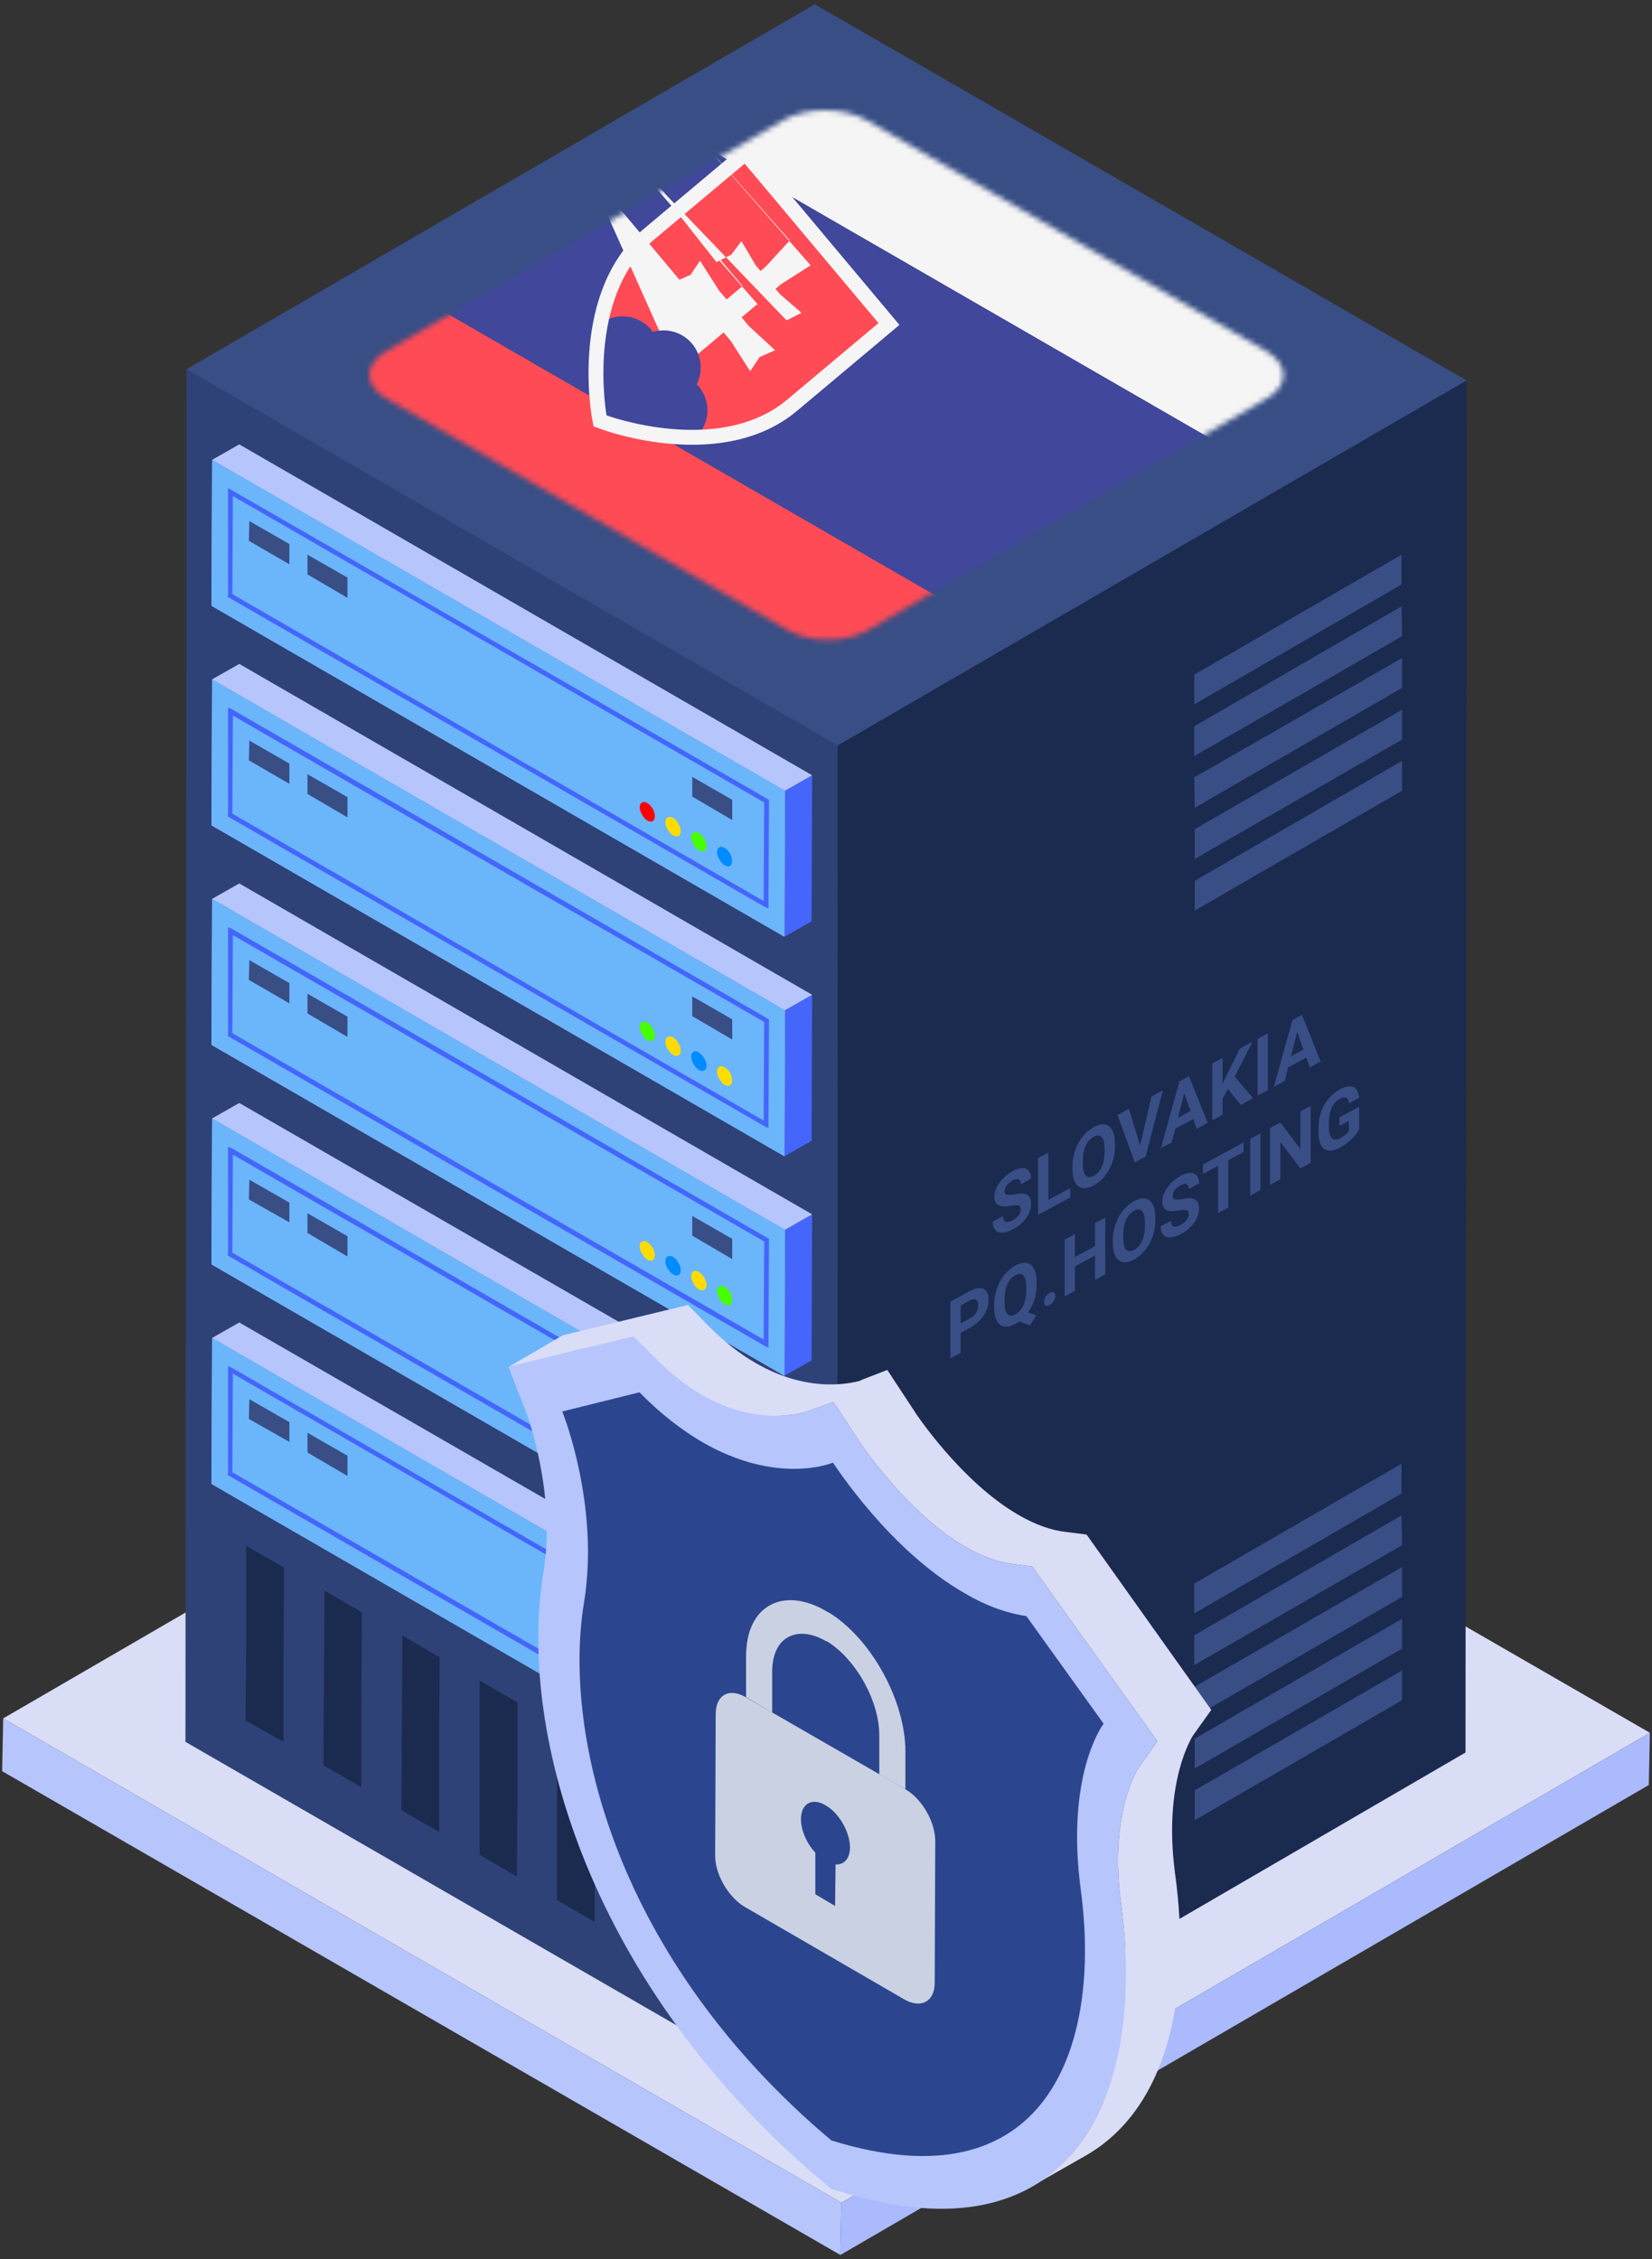 <svg xmlns="http://www.w3.org/2000/svg" viewBox="0 0 310 424">
<rect x="0" y="0" width="310" height="424" fill="#333333" stroke="none"/>
<defs>
    <mask id="Mask-1" fill="#fff">
        <g>
            <path d="M168.3 45.2c4.3 2.5 4.3 6.5 .1 8.9l-74.7 43.4c-4.2 2.5-11.1 2.5-15.3 0l-75.2-43.4c-4.2-2.4-4.3-6.4 0-8.9l74.6-43.4c4.3-2.4 11.1-2.4 15.4 0l75.1 43.4Z"/>
        </g>
    </mask>
</defs>
<style>
    @keyframes a0_f { 0% { fill: #008bff; animation-timing-function: steps(1); } 8.885% { fill: #008bff;
    animation-timing-function: steps(1); } 22.231% { fill: red; animation-timing-function: steps(1); } 35.615% {
    fill: #ffdc00; animation-timing-function: steps(1); } 44.5% { fill: #46ff00; animation-timing-function:
    steps(1); } 71.231% { fill: red; animation-timing-function: steps(1); } 84.615% { fill: #ffdc00;
    animation-timing-function: steps(1); } 100% { fill: #46ff00; } }
    @keyframes a1_f { 0% { fill: #46ff00; animation-timing-function: steps(1); } 6.897% { fill: #46ff00;
    animation-timing-function: steps(1); } 25.517% { fill: #ffdc00; animation-timing-function: steps(1); } 36.69% {
    fill: #46ff00; animation-timing-function: steps(1); } 55.31% { fill: red; animation-timing-function: steps(1); }
    70.207% { fill: #ffdc00; animation-timing-function: steps(1); } 85.103% { fill: #008bff;
    animation-timing-function: steps(1); } 100% { fill: #ffdc00; } }
    @keyframes a2_f { 0% { fill: #ffdc00; animation-timing-function: steps(1); } 6.25% { fill: #ffdc00;
    animation-timing-function: steps(1); } 18.75% { fill: #008bff; animation-timing-function: steps(1); } 31.25% {
    fill: #46ff00; animation-timing-function: steps(1); } 43.75% { fill: #ffdc00; animation-timing-function:
    steps(1); } 59.375% { fill: red; animation-timing-function: steps(1); } 71.875% { fill: #008bff;
    animation-timing-function: steps(1); } 87.5% { fill: red; animation-timing-function: steps(1); } 100% { fill:
    #ffdc00; } }
    @keyframes a3_f { 0% { fill: red; animation-timing-function: steps(1); } 6.061% { fill: red;
    animation-timing-function: steps(1); } 18.182% { fill: #ffdc00; animation-timing-function: steps(1); } 27.273% {
    fill: #46ff00; animation-timing-function: steps(1); } 45.455% { fill: red; animation-timing-function: steps(1);
    } 57.576% { fill: #46ff00; animation-timing-function: steps(1); } 72.727% { fill: red;
    animation-timing-function: steps(1); } 84.848% { fill: #ffdc00; animation-timing-function: steps(1); } 100% {
    fill: red; } }
    @keyframes a4_f { 0% { fill: #ffdc00; animation-timing-function: steps(1); } 6.25% { fill: #ffdc00;
    animation-timing-function: steps(1); } 18.75% { fill: #008bff; animation-timing-function: steps(1); } 31.25% {
    fill: #46ff00; animation-timing-function: steps(1); } 43.75% { fill: #ffdc00; animation-timing-function:
    steps(1); } 59.375% { fill: red; animation-timing-function: steps(1); } 71.875% { fill: #008bff;
    animation-timing-function: steps(1); } 87.5% { fill: red; animation-timing-function: steps(1); } 100% { fill:
    #ffdc00; } }
    @keyframes a5_f { 0% { fill: #008bff; animation-timing-function: steps(1); } 8.885% { fill: #008bff;
    animation-timing-function: steps(1); } 22.231% { fill: red; animation-timing-function: steps(1); } 35.615% {
    fill: #ffdc00; animation-timing-function: steps(1); } 44.5% { fill: #46ff00; animation-timing-function:
    steps(1); } 71.231% { fill: red; animation-timing-function: steps(1); } 84.615% { fill: #ffdc00;
    animation-timing-function: steps(1); } 100% { fill: #46ff00; } }
    @keyframes a6_f { 0% { fill: #ffdc00; animation-timing-function: steps(1); } 6.25% { fill: #ffdc00;
    animation-timing-function: steps(1); } 18.75% { fill: #008bff; animation-timing-function: steps(1); } 31.25% {
    fill: #46ff00; animation-timing-function: steps(1); } 43.75% { fill: #ffdc00; animation-timing-function:
    steps(1); } 59.375% { fill: red; animation-timing-function: steps(1); } 71.875% { fill: #008bff;
    animation-timing-function: steps(1); } 87.5% { fill: red; animation-timing-function: steps(1); } 100% { fill:
    #ffdc00; } }
    @keyframes a7_f { 0% { fill: #46ff00; animation-timing-function: steps(1); } 6.897% { fill: #46ff00;
    animation-timing-function: steps(1); } 25.517% { fill: #ffdc00; animation-timing-function: steps(1); } 36.69% {
    fill: #46ff00; animation-timing-function: steps(1); } 55.31% { fill: red; animation-timing-function: steps(1); }
    70.207% { fill: #ffdc00; animation-timing-function: steps(1); } 85.103% { fill: #008bff;
    animation-timing-function: steps(1); } 100% { fill: #ffdc00; } }
    @keyframes a8_f { 0% { fill: #46ff00; animation-timing-function: steps(1); } 6.897% { fill: #46ff00;
    animation-timing-function: steps(1); } 25.517% { fill: #ffdc00; animation-timing-function: steps(1); } 36.69% {
    fill: #46ff00; animation-timing-function: steps(1); } 55.31% { fill: red; animation-timing-function: steps(1); }
    70.207% { fill: #ffdc00; animation-timing-function: steps(1); } 85.103% { fill: #008bff;
    animation-timing-function: steps(1); } 100% { fill: #ffdc00; } }
    @keyframes a9_f { 0% { fill: #ffdc00; animation-timing-function: steps(1); } 6.25% { fill: #ffdc00;
    animation-timing-function: steps(1); } 18.75% { fill: #008bff; animation-timing-function: steps(1); } 31.25% {
    fill: #46ff00; animation-timing-function: steps(1); } 43.75% { fill: #ffdc00; animation-timing-function:
    steps(1); } 59.375% { fill: red; animation-timing-function: steps(1); } 71.875% { fill: #008bff;
    animation-timing-function: steps(1); } 87.5% { fill: red; animation-timing-function: steps(1); } 100% { fill:
    #ffdc00; } }
    @keyframes a10_f { 0% { fill: #008bff; animation-timing-function: steps(1); } 8.885% { fill: #008bff;
    animation-timing-function: steps(1); } 22.231% { fill: red; animation-timing-function: steps(1); } 35.615% {
    fill: #ffdc00; animation-timing-function: steps(1); } 44.5% { fill: #46ff00; animation-timing-function:
    steps(1); } 71.231% { fill: red; animation-timing-function: steps(1); } 84.615% { fill: #ffdc00;
    animation-timing-function: steps(1); } 100% { fill: #46ff00; } }
    @keyframes a11_f { 0% { fill: #ffdc00; animation-timing-function: steps(1); } 6.25% { fill: #ffdc00;
    animation-timing-function: steps(1); } 18.75% { fill: #008bff; animation-timing-function: steps(1); } 31.25% {
    fill: #46ff00; animation-timing-function: steps(1); } 43.75% { fill: #ffdc00; animation-timing-function:
    steps(1); } 59.375% { fill: red; animation-timing-function: steps(1); } 71.875% { fill: #008bff;
    animation-timing-function: steps(1); } 87.5% { fill: red; animation-timing-function: steps(1); } 100% { fill:
    #ffdc00; } }
    @keyframes a12_t { 0% { transform: translate(95.4px,244.9px); animation-timing-function: cubic-bezier(0,0,.6,1);
    } 50% { transform: translate(95.4px,211.4px); animation-timing-function: cubic-bezier(.4,0,1,1); } 100% {
    transform: translate(95.4px,244.9px); } }
    @keyframes a13_t { 0% { transform: translate(59.4px,93.3px) scale(1,1) translate(-20.6px,-37.9px);
    animation-timing-function: cubic-bezier(0,0,.6,1); } 50% { transform: translate(59.4px,93.3px) scale(1.2,1.2)
    translate(-20.6px,-37.9px); animation-timing-function: cubic-bezier(.4,0,1,1); } 100% { transform:
    translate(59.4px,93.3px) scale(1,1) translate(-20.6px,-37.9px); } }
    @keyframes a13_o { 0% { opacity: .8; animation-timing-function: cubic-bezier(0,0,.6,1); } 50% { opacity: 1;
    animation-timing-function: cubic-bezier(.4,0,1,1); } 100% { opacity: .8; } }
</style>
<title>Slovakia</title>
<desc>Created with Sketch.</desc>
<g fill="none" fill-rule="evenodd">
    <path fill="#d9ddf6" fill-rule="nonzero" d="M.6 322.5l151.7-88.1l157.3 90.8l-151.7 88.2Z"/>
    <path fill="#aabafd" fill-rule="nonzero" d="M157.9 413.4l151.7-88.2l-0.2 9.8l-151.7 88.2Z"/>
    <path fill="#b7c5fd" fill-rule="nonzero" d="M157.9 413.4l-0.2 9.8l-157.3-90.8l.2-9.9Z"/>
    <path fill="#1b2a4f" fill-rule="nonzero" d="M152.4 139l122.8-67.6l-0.2 257.5l-117.9 68.6Z"/>
    <path fill="#384e85" fill-rule="nonzero"
          d="M224.2 336v5.6l38.9-22.5v-5.6Zm-0.1-38.8v5.6l38.9-22.5v-5.6Zm0 9.7v5.6l39-22.5l-0.1-5.6Zm0 9.7l.1 5.6l38.9-22.5v-5.6Zm.1 9.7v5.6l38.9-22.5v-5.6Z"/>
    <path fill="#384e85" fill-rule="nonzero"
          d="M224.2 165.3v5.6l38.9-22.5v-5.6Zm-0.1-38.7v5.6l38.9-22.5v-5.6Zm0 9.7v5.6l39-22.5l-0.1-5.6Zm0 9.6l.1 5.7l38.9-22.5v-5.6Zm.1 9.7v5.6l38.9-22.4v-5.6Z"/>
    <path fill="#2e4277" fill-rule="nonzero" d="M157.2 139l-0.1 258.5l-122.3-70.6l.2-257.6Z"/>
    <path fill="#4466fb" fill-rule="nonzero" d="M147.3 148.4l5.1-2.9l-0.1 27.4l-5.1 2.9Z"/>
    <path fill="#b7c5fd" fill-rule="nonzero" d="M39.8 86.3l5.1-2.9l107.5 62.1l-5.1 2.9Z"/>
    <path fill="#b7c5fd" fill-rule="nonzero" d="M147.3 148.4l-0.1 27.4l-107.5-62.1l.1-27.4Z"/>
    <path fill="#6bb5fb" fill-rule="nonzero" d="M147.3 148.4l-0.1 27.4l-107.5-62.1l.1-27.4Z"/>
    <path fill="#384e85" fill-rule="nonzero" d="M54.3 102.1v3.8l-7.6-4.4l.1-3.7Z"/>
    <path fill="#384e85" fill-rule="nonzero" d="M65.2 108.4v3.8l-7.5-4.4v-3.7Z"/>
    <path fill="#384e85" fill-rule="nonzero" d="M137.4 150.1v3.8l-7.5-4.4v-3.7Z"/>
    <g transform="translate(120,150.5)">
        <path d="M137 162.5c.5-0.4 .5-1.4 0-2.3c-0.6-1-1.5-1.5-2-1.2c-0.6 .3-0.6 1.4 0 2.3c.5 1 1.4 1.5 2 1.2Z"
              fill="#008bff" fill-rule="nonzero" transform="translate(-120,-150.5)"
              style="animation: 2.6s linear infinite both a0_f;"/>
        <path d="M131.1 156.3c.8 .5 1.5 1.6 1.5 2.5c0 .9-0.7 1.2-1.5 .8c-0.7-0.5-1.4-1.6-1.4-2.5c0-0.9 .7-1.2 1.4-0.8Z"
              fill="#46ff00" fill-rule="nonzero" transform="translate(-120,-150.5)"
              style="animation: 2.9s linear infinite both a1_f;"/>
        <path d="M127.3 156.9c.6-0.3 .6-1.4 0-2.3c-0.5-1-1.4-1.5-2-1.2c-0.6 .3-0.6 1.4 0 2.3c.6 1 1.5 1.5 2 1.2Z"
              fill="#ffdc00" fill-rule="nonzero" transform="translate(-120,-150.5)"
              style="animation: 3.2s linear infinite both a2_f;"/>
        <path d="M122.5 154.1c.5-0.3 .5-1.4 0-2.3c-0.6-1-1.5-1.5-2-1.2c-0.6 .3-0.6 1.4 0 2.3c.5 1 1.4 1.5 2 1.2Z"
              fill="red" fill-rule="nonzero" transform="translate(-120,-150.5)"
              style="animation: 3.3s linear infinite both a3_f;"/>
    </g>
    <path d="M43.5 92l-0.7-0.4v20.1l-0.1 .3l100.8 58.2l.7 .3l.1-20.1v-0.3l-100.8-58.1Zm99.8 77.1l-99.7-57.6l.1-18.4l99.7 57.5l-0.1 18.5Z"
          fill="#4466fb" fill-rule="nonzero"/>
    <path fill="#4466fb" fill-rule="nonzero" d="M147.3 189.6l5.1-2.9l-0.1 27.4l-5.1 2.9Z"/>
    <path fill="#b7c5fd" fill-rule="nonzero" d="M39.8 127.5l5.1-2.9l107.5 62.1l-5.1 2.9Z"/>
    <path fill="#b7c5fd" fill-rule="nonzero" d="M147.3 189.6l-0.1 27.4l-107.5-62.1l.1-27.4Z"/>
    <path fill="#6bb5fb" fill-rule="nonzero" d="M147.3 189.6l-0.1 27.4l-107.5-62.1l.1-27.4Z"/>
    <path fill="#384e85" fill-rule="nonzero" d="M54.3 143.3v3.8l-7.6-4.4l.1-3.7Z"/>
    <path fill="#384e85" fill-rule="nonzero" d="M65.2 149.6v3.8l-7.5-4.4v-3.7Z"/>
    <path fill="#384e85" fill-rule="nonzero" d="M137.4 191.3v3.8l-7.5-4.4v-3.7Z"/>
    <g transform="translate(120,191.7)">
        <path d="M137 203.7c.5-0.4 .5-1.4 0-2.4c-0.6-0.9-1.5-1.4-2-1.1c-0.6 .3-0.6 1.4 0 2.3c.5 1 1.4 1.5 2 1.2Z"
              fill="#ffdc00" fill-rule="nonzero" transform="translate(-120,-191.7)"
              style="animation: 3.2s linear infinite both a4_f;"/>
        <path d="M131.1 197.5c.8 .5 1.5 1.6 1.5 2.5c0 .9-0.7 1.2-1.5 .8c-0.7-0.5-1.4-1.6-1.4-2.5c0-0.9 .7-1.3 1.4-0.8Z"
              fill="#008bff" fill-rule="nonzero" transform="translate(-120,-191.7)"
              style="animation: 2.6s linear infinite both a5_f;"/>
        <path d="M127.3 198.1c.6-0.3 .6-1.4 0-2.3c-0.5-1-1.4-1.5-2-1.2c-0.6 .3-0.6 1.4 0 2.3c.6 1 1.5 1.5 2 1.2Z"
              fill="#ffdc00" fill-rule="nonzero" transform="translate(-120,-191.7)"
              style="animation: 3.2s linear infinite both a6_f;"/>
        <path d="M122.5 195.3c.5-0.3 .5-1.4 0-2.3c-0.6-1-1.5-1.5-2-1.2c-0.6 .3-0.6 1.4 0 2.3c.5 1 1.4 1.5 2 1.2Z"
              fill="#46ff00" fill-rule="nonzero" transform="translate(-120,-191.7)"
              style="animation: 2.9s linear infinite both a7_f;"/>
    </g>
    <path d="M43.5 133.1l-0.7-0.3v20.1l-0.1 .3l100.8 58.2l.7 .3l.1-20.1v-0.3l-100.8-58.2Zm99.8 77.2l-99.7-57.6l.1-18.4l99.7 57.5l-0.1 18.5Z"
          fill="#4466fb" fill-rule="nonzero"/>
    <path fill="#4466fb" fill-rule="nonzero" d="M147.3 230.8l5.1-2.9l-0.1 27.4l-5.1 2.9Z"/>
    <path fill="#b7c5fd" fill-rule="nonzero" d="M39.8 168.7l5.1-2.9l107.5 62.1l-5.1 2.9Z"/>
    <path fill="#b7c5fd" fill-rule="nonzero" d="M147.3 230.8l-0.1 27.4l-107.5-62.1l.1-27.4Z"/>
    <path fill="#6bb5fb" fill-rule="nonzero" d="M147.3 230.8l-0.1 27.4l-107.5-62.1l.1-27.4Z"/>
    <path fill="#384e85" fill-rule="nonzero" d="M54.3 184.5v3.8l-7.6-4.4l.1-3.7Z"/>
    <path fill="#384e85" fill-rule="nonzero" d="M65.2 190.8v3.8l-7.5-4.4v-3.7Z"/>
    <path fill="#384e85" fill-rule="nonzero" d="M137.4 232.5v3.8l-7.5-4.4v-3.7Z"/>
    <g transform="translate(120,232.9)">
        <path d="M137 244.9c.5-0.4 .5-1.4 0-2.4c-0.6-0.9-1.5-1.4-2-1.1c-0.6 .3-0.6 1.3 0 2.3c.5 1 1.4 1.5 2 1.2Z"
              fill="#46ff00" fill-rule="nonzero" transform="translate(-120,-232.9)"
              style="animation: 2.9s linear infinite both a8_f;"/>
        <path d="M131.1 238.7c.8 .5 1.5 1.6 1.5 2.5c0 .8-0.7 1.2-1.5 .8c-0.7-0.5-1.4-1.6-1.4-2.5c0-0.9 .7-1.3 1.4-0.8Z"
              fill="#ffdc00" fill-rule="nonzero" transform="translate(-120,-232.9)"
              style="animation: 3.2s linear infinite both a9_f;"/>
        <path d="M127.3 239.3c.6-0.3 .6-1.4 0-2.3c-0.5-1-1.4-1.5-2-1.2c-0.6 .3-0.6 1.4 0 2.3c.6 1 1.5 1.5 2 1.2Z"
              fill="#008bff" fill-rule="nonzero" transform="translate(-120,-232.9)"
              style="animation: 2.6s linear infinite both a10_f;"/>
        <path d="M122.5 236.5c.5-0.3 .5-1.4 0-2.3c-0.6-1-1.5-1.5-2-1.2c-0.6 .3-0.6 1.4 0 2.3c.5 1 1.4 1.5 2 1.2Z"
              fill="#ffdc00" fill-rule="nonzero" transform="translate(-120,-232.9)"
              style="animation: 3.2s linear infinite both a11_f;"/>
    </g>
    <path d="M43.5 174.3l-0.7-0.3v20.1l-0.1 .3l100.8 58.2l.7 .3l.1-20.1v-0.3l-100.8-58.2Zm99.8 77.1l-99.7-57.5l.1-18.4l99.7 57.5l-0.1 18.4Z"
          fill="#4466fb" fill-rule="nonzero"/>
    <path fill="#b7c5fd" fill-rule="nonzero" d="M39.8 209.9l5.1-2.9l107.5 62l-5.1 3Z"/>
    <path fill="#b7c5fd" fill-rule="nonzero" d="M147.3 272l-0.1 27.4l-107.5-62.1l.1-27.4Z"/>
    <path fill="#6bb5fb" fill-rule="nonzero" d="M147.3 272l-0.1 27.4l-107.5-62.1l.1-27.4Z"/>
    <path fill="#384e85" fill-rule="nonzero" d="M54.3 225.7v3.7l-7.6-4.3l.1-3.7Z"/>
    <path fill="#384e85" fill-rule="nonzero" d="M65.2 232v3.8l-7.5-4.4v-3.7Z"/>
    <path d="M43.5 215.5l-0.7-0.3v20.1l-0.1 .3l100.8 58.2l.7 .3l.1-20.1v-0.3l-100.8-58.2Zm99.8 77.1l-99.7-57.5l.1-18.4l99.7 57.5l-0.1 18.4Z"
          fill="#4466fb" fill-rule="nonzero"/>
    <path fill="#b7c5fd" fill-rule="nonzero" d="M39.8 251.1l5.1-2.9l107.5 62l-5.1 3Z"/>
    <path fill="#b7c5fd" fill-rule="nonzero" d="M147.3 313.2l-0.1 27.4l-107.5-62.1l.1-27.4Z"/>
    <path fill="#6bb5fb" fill-rule="nonzero" d="M147.3 313.2l-0.1 27.4l-107.5-62.1l.1-27.4Z"/>
    <path fill="#384e85" fill-rule="nonzero" d="M54.3 266.9v3.7l-7.6-4.3l.1-3.7Z"/>
    <path fill="#384e85" fill-rule="nonzero" d="M65.2 273.2v3.8l-7.5-4.4v-3.7Z"/>
    <path d="M43.5 256.7l-0.7-0.3v20.1l-0.1 .3l100.8 58.2l.7 .3l.1-20.1v-0.3l-100.8-58.2Zm99.8 77.1l-99.7-57.5l.1-18.5l99.7 57.6l-0.1 18.4Z"
          fill="#4466fb" fill-rule="nonzero"/>
    <path fill="#1b2a4f" fill-rule="nonzero"
          d="M140.9 344.8v17l-0.1 15.7l-7-4.1v-15.6l.1-17.1Zm-80-46.3l7 4.1l-0.1 17.1v15.7l-7.1-4.1l.1-15.7Zm17.9 10.4l3.7 2.1l-0.1 17v15.8l-3.7-2.1l-3.4-2l.1-15.7l.1-17.1Zm25.8 14.9l7.1 4.1l-0.1 17.1v15.7l-7.1-4.1v-15.7Zm17.9 10.3l3.8 2.2v17l-0.1 15.8l-3.8-2.2l-3.2-1.9v-15.7l.1-17.1Zm-32.5-18.7l7.1 4.1v17l-0.1 15.7l-7-4.1v-15.6Zm-43.8-25.3l7.1 4.1l-0.1 17.1v15.6l-7.1-4l.1-15.7Z"/>
    <path fill="#384e85" fill-rule="nonzero" d="M35 69.3l117.9-68.5l122.3 70.6l-118 68.5Z"/>
</g>
<g transform="translate(69.3,20.7)">
    <g mask="url(#Mask-1)">
        <g fill-rule="nonzero">
            <g>
                <path fill="#F5F5F5" d="M164.05 5.99l-79.13-45.7A33.69 33.69 0 0041-26.25l-8.84 15.3 133.37 77 8.84-15.3A33.69 33.69 0 00164.05 6z"/>
                <path fill="#FF4B55" d="M-2.31 48.76A33.69 33.69 0 008 93.52l79.14 45.69a33.69 33.69 0 0043.91-13.45l8.84-15.3-133.37-77-8.83 15.3z"/>
                <path fill="#41479B" d="M32.16-10.95l133.37 77-25.64 44.4-133.37-77z"/>
            </g>
            <g>
                <path fill="#FF4B55" d="M43.15 57.5c-.17-.94-4-23.06 9.3-34.21L70.62 8.04l26.9 32.06-18.17 15.25c-13.3 11.15-34.42 3.54-35.3 3.21l-.76-.27-.14-.79z"/>
                <path fill="#F5F5F5" d="M76.15 45.03l-4.89-4.5-1.4-1.67 3-2.52.84 1.01-27-30.85 31.6 32.93L81.1 38l-4.03-3.48-.85-1.01 1-.85 5.6-3.56L56.12-1.35 78.9 24.42l-4.49 4.9-1 .84-.86-1-2.72-4.59-1.89 2.51-2.79 1.42L47.3 5.88l22.74 27.1-3 2.52-1.42-1.68-3.56-5.59-1.77 2.65-2.91 1.28 4.88 4.48L40.91 11.2l15.03 33.62 2.82 3.36 7.73-6.49 1.4 1.68 3.58 5.6 1.76-2.65z"/>
                <path fill="#41479B" d="M60.56 43.8a6.98 6.98 0 00-7.38-2.19c-.1-.15-.2-.32-.31-.46a6.96 6.96 0 00-9.5-1.09 52.83 52.83 0 00-.22 17.44l.14.79.75.27c.53.2 8.26 2.95 17.22 2.81a6.96 6.96 0 00.57-9.53c-.12-.15-.27-.26-.4-.4a6.97 6.97 0 00-.87-7.64z"/>
                <path fill="#F5F5F5" d="M95.55 39.93l-17.1 14.35c-12.82 10.76-33.93 2.97-33.93 2.97s-4-22.13 8.82-32.9l17.1-14.34 25.11 29.92m3.93.35l-1.79-2.14L72.6 8.2l-1.8-2.13-2.14 1.79-17.1 14.35c-13.9 11.67-9.95 34.56-9.77 35.53l.28 1.57 1.5.55c.92.34 22.78 8.21 36.69-3.45l17.1-14.35 2.13-1.8z"/>
            </g>
        </g>
    </g>
</g>

<!--text-->
<g transform="translate(178,190)">
        <path d="M13.545 36.976C13.545 36.561 13.417 36.314 13.159 36.234C12.902 36.149 12.438 36.166 11.769 36.285C11.099 36.4 10.569 36.444 10.179 36.416C9.115 36.34 8.583 35.747 8.583 34.639C8.583 34.063 8.724 33.473 9.008 32.87C9.295 32.26 9.705 31.683 10.237 31.141C10.773 30.596 11.374 30.142 12.039 29.781C12.709 29.418 13.305 29.233 13.829 29.227C14.352 29.216 14.758 29.384 15.045 29.731C15.337 30.076 15.483 30.568 15.483 31.207L13.552 32.256C13.552 31.768 13.417 31.463 13.146 31.341C12.876 31.214 12.496 31.284 12.007 31.549C11.535 31.806 11.168 32.12 10.906 32.491C10.645 32.858 10.514 33.227 10.514 33.598C10.514 33.945 10.666 34.152 10.971 34.221C11.28 34.288 11.732 34.262 12.329 34.143C13.427 33.923 14.228 33.954 14.73 34.239C15.232 34.523 15.483 35.08 15.483 35.91C15.483 36.833 15.176 37.724 14.562 38.585C13.949 39.44 13.123 40.15 12.084 40.714C11.363 41.105 10.707 41.313 10.115 41.337C9.522 41.355 9.07 41.188 8.756 40.836C8.448 40.481 8.293 39.96 8.293 39.271L10.23 38.219C10.23 39.396 10.848 39.649 12.084 38.978C12.543 38.729 12.902 38.429 13.159 38.08C13.417 37.725 13.545 37.357 13.545 36.976Z" fill="#384E85"/>
        <path d="M18.727 35.196L22.827 32.969V34.735L16.796 38.009V27.345L18.727 26.297V35.196Z" fill="#384E85"/>
        <path d="M31.227 25.084C31.227 26.133 31.064 27.142 30.738 28.11C30.412 29.078 29.944 29.943 29.334 30.703C28.729 31.462 28.034 32.054 27.249 32.48C26.472 32.902 25.779 33.066 25.17 32.972C24.561 32.878 24.089 32.529 23.754 31.924C23.419 31.315 23.25 30.499 23.245 29.476V28.948C23.245 27.898 23.411 26.886 23.741 25.911C24.076 24.928 24.546 24.06 25.151 23.307C25.76 22.546 26.455 21.954 27.236 21.53C28.017 21.106 28.71 20.945 29.315 21.046C29.924 21.14 30.394 21.497 30.725 22.119C31.059 22.733 31.227 23.562 31.227 24.607V25.084ZM29.27 25.663C29.27 24.544 29.094 23.79 28.742 23.4C28.39 23.01 27.888 22.992 27.236 23.346C26.588 23.698 26.088 24.258 25.736 25.025C25.384 25.787 25.206 26.724 25.202 27.835V28.355C25.202 29.444 25.378 30.193 25.73 30.602C26.082 31.012 26.588 31.037 27.249 30.678C27.897 30.326 28.395 29.768 28.742 29.003C29.09 28.233 29.266 27.293 29.27 26.183V25.663Z" fill="#384E85"/>
        <path d="M35.951 24.965L38.075 15.791L40.225 14.624L36.962 27.06L34.947 28.154L31.697 19.255L33.84 18.091L35.951 24.965Z" fill="#384E85"/>
        <path d="M45.915 20.001L42.53 21.84L41.886 24.386L39.833 25.501L43.321 12.943L45.111 11.972L48.619 20.731L46.565 21.846L45.915 20.001ZM43.051 19.777L45.394 18.505L44.216 15.152L43.051 19.777Z" fill="#384E85"/>
        <path d="M52.429 14.385L51.425 16.16V19.207L49.494 20.256V9.591L51.425 8.543V13.377L52.275 11.59L54.663 6.785L57.038 5.496L53.71 12.041L57.134 16.107L54.836 17.355L52.429 14.385Z" fill="#384E85"/>
        <path d="M59.915 14.597L57.984 15.646V4.982L59.915 3.933V14.597Z" fill="#384E85"/>
        <path d="M67.118 8.489L63.732 10.328L63.088 12.874L61.035 13.989L64.524 1.431L66.313 0.46L69.821 9.219L67.768 10.334L67.118 8.489ZM64.253 8.265L66.596 6.993L65.418 3.641L64.253 8.265Z" fill="#384E85"/>
        <path d="M2.268 60.14V63.897L0.337 64.946V54.282L3.993 52.297C4.697 51.914 5.315 51.725 5.847 51.73C6.383 51.731 6.795 51.925 7.083 52.311C7.37 52.692 7.514 53.227 7.514 53.915C7.514 54.96 7.198 55.956 6.568 56.904C5.941 57.845 5.072 58.617 3.961 59.221L2.268 60.14ZM2.268 58.36L3.993 57.423C4.504 57.146 4.892 56.799 5.158 56.381C5.428 55.961 5.563 55.497 5.563 54.989C5.563 54.466 5.428 54.117 5.158 53.942C4.888 53.766 4.514 53.803 4.038 54.052L2.268 55.013V58.36Z" fill="#384E85"/>
        <path d="M16.532 51.062C16.532 52.059 16.39 53.002 16.107 53.893C15.823 54.779 15.431 55.581 14.929 56.298L16.486 56.844L15.257 58.749L13.262 58.009C13.034 58.176 12.798 58.326 12.554 58.459C11.777 58.881 11.084 59.045 10.475 58.951C9.865 58.857 9.393 58.508 9.059 57.903C8.724 57.294 8.554 56.478 8.55 55.455V54.927C8.55 53.877 8.715 52.865 9.046 51.89C9.38 50.907 9.85 50.039 10.455 49.286C11.065 48.525 11.76 47.933 12.541 47.509C13.322 47.085 14.015 46.923 14.62 47.025C15.229 47.119 15.699 47.476 16.029 48.098C16.364 48.712 16.532 49.541 16.532 50.586V51.062ZM14.575 51.641C14.575 50.523 14.399 49.769 14.047 49.379C13.695 48.989 13.193 48.971 12.541 49.325C11.893 49.677 11.393 50.237 11.041 51.004C10.689 51.766 10.511 52.703 10.507 53.813V54.334C10.507 55.422 10.683 56.172 11.035 56.581C11.386 56.991 11.893 57.016 12.554 56.657C13.202 56.305 13.699 55.747 14.047 54.982C14.395 54.212 14.57 53.272 14.575 52.161V51.641Z" fill="#384E85"/>
        <path d="M17.922 54.358C17.922 54.021 18.02 53.694 18.218 53.377C18.42 53.057 18.671 52.816 18.971 52.653C19.276 52.487 19.527 52.456 19.724 52.559C19.926 52.659 20.027 52.878 20.027 53.215C20.027 53.547 19.928 53.872 19.73 54.189C19.533 54.501 19.28 54.741 18.971 54.909C18.666 55.074 18.415 55.108 18.218 55.01C18.02 54.907 17.922 54.69 17.922 54.358Z" fill="#384E85"/>
        <path d="M29.411 49.16L27.48 50.208V45.638L23.715 47.682V52.252L21.784 53.301V42.637L23.715 41.589V45.91L27.48 43.865V39.544L29.411 38.495V49.16Z" fill="#384E85"/>
        <path d="M38.802 38.97C38.802 40.02 38.639 41.029 38.313 41.997C37.987 42.965 37.519 43.83 36.91 44.59C36.305 45.348 35.61 45.941 34.825 46.367C34.048 46.789 33.355 46.953 32.745 46.859C32.136 46.765 31.664 46.415 31.329 45.811C30.995 45.202 30.825 44.386 30.821 43.362V42.835C30.821 41.785 30.986 40.773 31.317 39.797C31.651 38.815 32.121 37.947 32.726 37.194C33.336 36.433 34.031 35.841 34.812 35.417C35.593 34.993 36.286 34.831 36.891 34.933C37.5 35.027 37.97 35.384 38.3 36.006C38.635 36.62 38.802 37.449 38.802 38.494V38.97ZM36.846 39.549C36.846 38.431 36.67 37.677 36.318 37.287C35.966 36.897 35.464 36.879 34.812 37.233C34.164 37.585 33.664 38.145 33.312 38.912C32.96 39.674 32.782 40.611 32.778 41.721V42.242C32.778 43.33 32.954 44.08 33.305 44.489C33.657 44.899 34.164 44.924 34.825 44.565C35.472 44.213 35.97 43.655 36.318 42.89C36.665 42.12 36.841 41.18 36.846 40.069V39.549Z" fill="#384E85"/>
        <path d="M45.065 37.862C45.065 37.447 44.937 37.2 44.679 37.12C44.422 37.035 43.958 37.052 43.289 37.172C42.619 37.286 42.089 37.33 41.699 37.303C40.635 37.226 40.102 36.633 40.102 35.525C40.102 34.949 40.244 34.359 40.527 33.756C40.815 33.146 41.225 32.57 41.757 32.027C42.293 31.482 42.894 31.029 43.559 30.668C44.228 30.304 44.825 30.119 45.348 30.113C45.872 30.103 46.277 30.271 46.565 30.617C46.857 30.962 47.003 31.454 47.003 32.094L45.072 33.142C45.072 32.654 44.937 32.349 44.666 32.227C44.396 32.1 44.016 32.17 43.527 32.435C43.055 32.692 42.688 33.006 42.426 33.377C42.164 33.744 42.033 34.113 42.033 34.484C42.033 34.831 42.186 35.038 42.49 35.108C42.8 35.174 43.252 35.148 43.849 35.029C44.947 34.809 45.748 34.84 46.249 35.125C46.752 35.409 47.003 35.966 47.003 36.796C47.003 37.719 46.696 38.61 46.082 39.471C45.468 40.327 44.642 41.036 43.604 41.6C42.883 41.991 42.227 42.199 41.635 42.223C41.042 42.241 40.59 42.075 40.276 41.722C39.967 41.368 39.813 40.846 39.813 40.157L41.75 39.106C41.75 40.282 42.368 40.535 43.604 39.864C44.063 39.615 44.422 39.315 44.679 38.966C44.937 38.611 45.065 38.243 45.065 37.862Z" fill="#384E85"/>
        <path d="M55.37 26.181L52.499 27.739V36.624L50.569 37.672V28.788L47.736 30.326V28.546L55.37 24.401V26.181Z" fill="#384E85"/>
        <path d="M58.531 33.349L56.6 34.398V23.733L58.531 22.685V33.349Z" fill="#384E85"/>
        <path d="M67.948 28.236L66.016 29.285L62.258 24.309V31.326L60.327 32.374V21.71L62.258 20.662L66.023 25.648V18.617L67.948 17.572V28.236Z" fill="#384E85"/>
        <path d="M77.049 21.947C76.701 22.609 76.21 23.245 75.575 23.853C74.94 24.457 74.236 24.968 73.464 25.388C72.653 25.828 71.94 26.015 71.327 25.947C70.717 25.873 70.245 25.543 69.911 24.958C69.58 24.371 69.411 23.562 69.402 22.532V21.807C69.402 20.742 69.559 19.737 69.872 18.79C70.19 17.837 70.644 16.994 71.237 16.262C71.833 15.523 72.53 14.937 73.329 14.504C74.44 13.9 75.309 13.731 75.935 13.997C76.562 14.257 76.933 14.932 77.049 16.021L75.169 17.042C75.084 16.478 74.893 16.135 74.597 16.013C74.305 15.888 73.901 15.965 73.386 16.245C72.73 16.601 72.23 17.154 71.887 17.901C71.543 18.649 71.37 19.579 71.365 20.689V21.371C71.365 22.489 71.552 23.232 71.925 23.601C72.299 23.969 72.846 23.958 73.567 23.567C74.292 23.173 74.809 22.716 75.118 22.197V20.358L73.361 21.313V19.694L77.049 17.692V21.947Z" fill="#384E85"/>
</g>
<g transform="translate(161.4,329.7) translate(-66,-84.8)" style="animation: 3s linear infinite both a12_t;">
    <path d="M118.3 86.8c-0.1 .1-5.7 8.5-3.3 25.8c4.9 36.4-9.5 67.3-52.7 53.8l-1.7-0.5l-1.8-1.5c-43.1-36.4-57.3-83.7-52.2-114.4c2.4-14.6-3.1-29.3-3.1-29.4l-3.5-9l23.5-5.7l3.9 3.9c2.9 3 5.9 5.3 8.9 7.1c11 6.3 19.7 3.1 19.7 3.1l5-1.8l4.9 7.5c.1 .1 8.8 13.3 19.7 19.6c3 1.8 6 2.9 8.9 3.3l3.8 .5l23.5 32.8l-3.5 4.9Z"
          fill="#b7c5fd"/>
    <path d="M131.9 76l-23.4-32.9l-3.9-0.5c-2.8-0.3-5.8-1.4-8.9-3.2c-10.9-6.3-19.6-19.5-19.6-19.6l-5-7.6l-4.9 1.9l-0.1 .1c-1.1 .3-9.4 2.7-19.7-3.3c-3-1.7-6-4.1-8.9-7l-3.8-3.9l-23.5 5.7l-10.1 5.9l23.4-5.7l3.9 3.9c2.9 3 5.9 5.3 8.9 7.1c11 6.3 19.7 3.1 19.7 3.1l5-1.8l4.9 7.5c.1 .1 8.8 13.3 19.7 19.6c3 1.8 6 2.9 8.9 3.3l3.8 .5l23.5 32.8l-3.5 4.9c-0.1 .1-5.7 8.5-3.3 25.8c3 22.7-1.4 43.3-15.7 52.2l9.3-5.3c15-8.8 19.7-29.6 16.5-52.8c-2.3-17.3 3.3-25.7 3.3-25.8l3.5-4.9Z"
          fill="#d9ddf6"/>
    <path d="M60.9 29.6c.6 .8 10.6 16.4 24.7 24.5c3.7 2.2 7.6 3.7 11.6 4.3l14.5 20.2c-0.4 .5-7.1 9.9-4.3 31.1c4 29.4-6.3 59.7-46.8 47.1c-40.5-34.1-50.5-76.2-46.4-101c2.9-17.8-3.7-34.9-4.1-35.8l14.5-3.6c4.1 4.2 8 7.1 11.7 9.3c14 8.1 24.1 4.1 24.6 3.9Z"
          fill="#2b468e"/>
    <g opacity=".75" transform="translate(59.4,93.3) translate(-20.6,-37.9)"
       style="animation: 3s linear infinite both a13_t, 3s linear infinite both a13_o;">
        <path d="M35.7 35.5c3.1 1.8 5.6 6.1 5.6 9.7l-0.1 26.6c0 3.5-2.5 4.9-5.6 3.2l-30-17.4c-3.1-1.8-5.6-6.1-5.6-9.6l.1-26.6c0-3.6 2.5-5 5.6-3.2l30 17.3Zm-13.1 14.1c1.6 .1 2.7-1.1 2.7-3.2c0-2.9-2.1-6.5-4.6-7.9c-2.5-1.5-4.6-0.3-4.6 2.6c0 2.1 1.1 4.6 2.7 6.3v7.8l3.7 2.2l.1-7.8Z"
              fill="#fff"/>
        <path d="M20.9 2.1c.1 .1 .3 .2 .4 .2c8 4.9 14.4 16.6 14.4 26.1v7.1l-4.9-2.8v-7.1c.1-6.5-4.3-14.4-9.7-17.8c-0.1 0-0.2-0.1-0.3-0.1c-2.6-1.5-5.1-1.8-7-0.8c-2 1-3.1 3.4-3.1 6.5v7.7l-4.9-2.9v-7.6c0-4.7 1.6-8.1 4.6-9.7c2.8-1.5 6.6-1.1 10.5 1.2Z"
              fill="#fff"/>
    </g>
</g>
</svg>